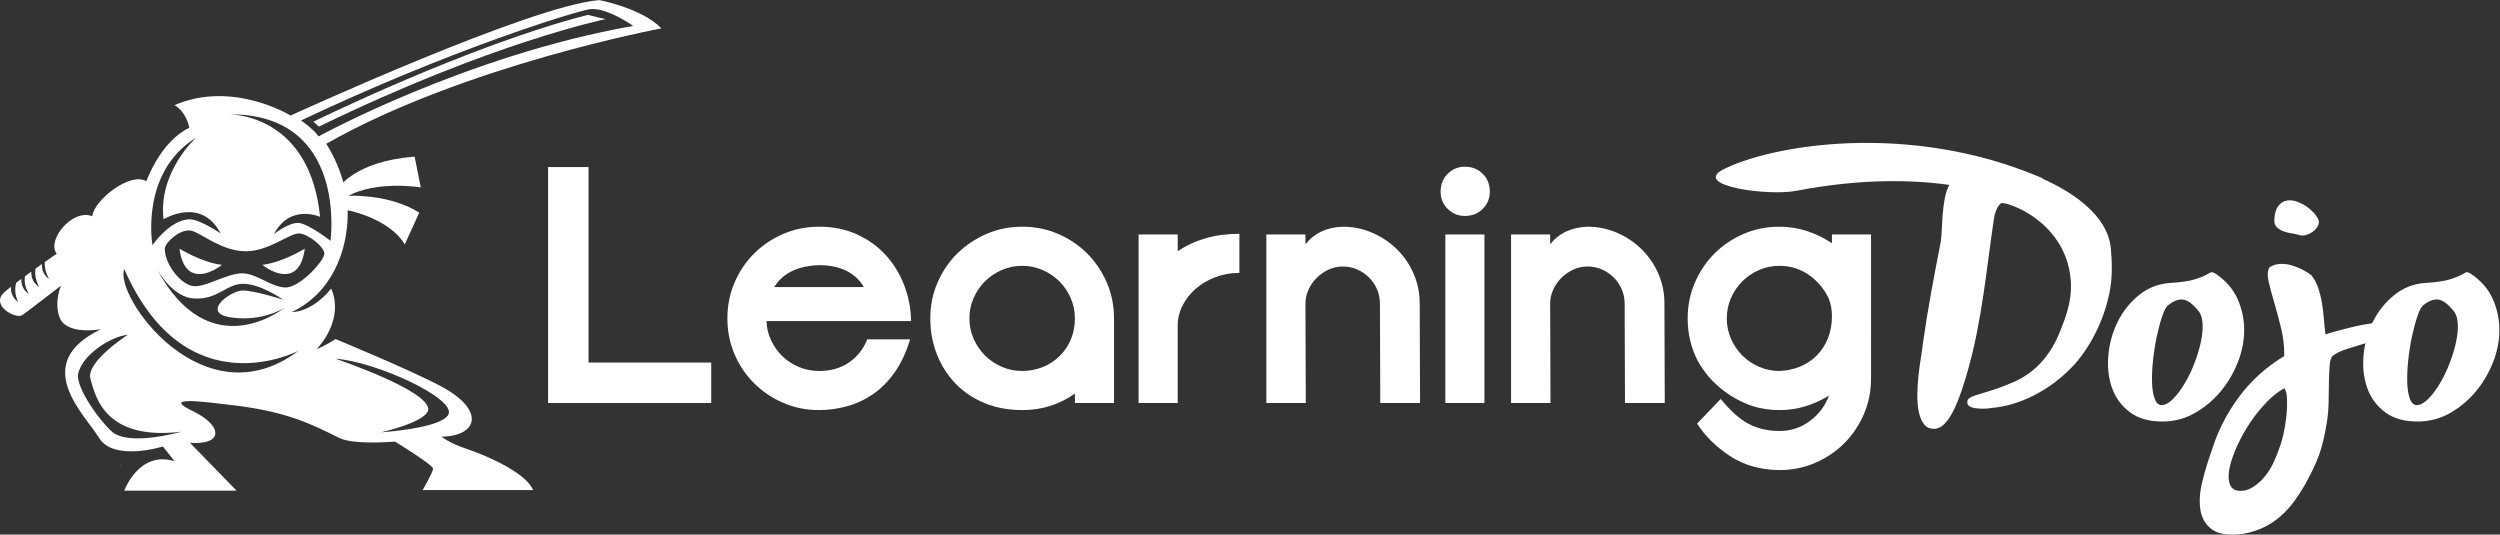 <?xml version="1.0" encoding="UTF-8" standalone="no"?>
<!-- Created with Inkscape (http://www.inkscape.org/) -->

<svg
   version="1.1"
   id="svg2"
   width="2982.547"
   height="637.784"
   viewBox="0 0 2982.547 637.784"
   sodipodi:docname="Logo_white.ai"
   xmlns:inkscape="http://www.inkscape.org/namespaces/inkscape"
   xmlns:sodipodi="http://sodipodi.sourceforge.net/DTD/sodipodi-0.dtd"
   xmlns="http://www.w3.org/2000/svg"
   xmlns:svg="http://www.w3.org/2000/svg">
  <rect x="0" y="0" width="2982.547" height="637.784" fill="#333333" stroke="none"/>
  <defs
     id="defs6">
    <clipPath
       clipPathUnits="userSpaceOnUse"
       id="clipPath16">
      <path
         d="M 0,478.338 H 2236.913 V 0 H 0 Z"
         id="path14" />
    </clipPath>
  </defs>
  <sodipodi:namedview
     id="namedview4"
     pagecolor="#ffffff"
     bordercolor="#000000"
     borderopacity="0.25"
     inkscape:showpageshadow="2"
     inkscape:pageopacity="0.0"
     inkscape:pagecheckerboard="0"
     inkscape:deskcolor="#d1d1d1" />
  <g
     id="g8"
     inkscape:groupmode="layer"
     inkscape:label="Logo_white"
     transform="matrix(1.333,0,0,-1.333,0,637.784)">
    <g
       id="g10">
      <g
         id="g12"
         clip-path="url(#clipPath16)">
        <g
           id="g18"
           transform="translate(160.642,255.905)">
          <path
             d="m 0,0 c 0,0 19.991,-12.408 37.914,-14.476 0,0 -13.098,-11.03 -24.816,-7.583 C 1.379,-18.612 0,0 0,0"
             style="fill:#ffffff;fill-opacity:1;fill-rule:nonzero;stroke:none"
             id="path20" />
        </g>
        <g
           id="g22"
           transform="translate(272.736,255.905)">
          <path
             d="m 0,0 c 0,0 -19.991,-12.408 -37.914,-14.476 0,0 13.097,-11.03 24.816,-7.583 C -1.379,-18.612 0,0 0,0"
             style="fill:#ffffff;fill-opacity:1;fill-rule:nonzero;stroke:none"
             id="path24" />
        </g>
        <g
           id="g26"
           transform="translate(103.496,249.754)">
          <path
             d="M 0,0 C 0,0 8.242,30.771 3.847,47.805 3.847,47.805 -35.716,29.122 0,0"
             style="fill:#ffffff;fill-opacity:1;fill-rule:nonzero;stroke:none"
             id="path28" />
        </g>
        <g
           id="g30"
           transform="translate(113.387,302.504)">
          <path
             d="m 0,0 15.935,-13.188 c 0,0 -1.648,12.089 0.549,17.584 0,0 -9.89,5.495 -16.484,-4.396"
             style="fill:#ffffff;fill-opacity:1;fill-rule:nonzero;stroke:none"
             id="path32" />
        </g>
        <g
           id="g34"
           transform="translate(59.538,268.986)">
          <path
             d="m 0,0 c 0,0 -9.341,-13.188 2.198,-28.573 11.539,-15.385 31.321,-6.044 40.112,3.297 0,0 -24.727,6.045 -21.979,28.573 0,0 -7.143,-7.693 -4.396,-17.583 0,0 -9.341,0.55 -15.935,14.286"
             style="fill:#ffffff;fill-opacity:1;fill-rule:nonzero;stroke:none"
             id="path36" />
        </g>
        <g
           id="g38"
           transform="translate(302.408,309.648)">
          <path
             d="M 0,0 C 0,0 14.836,24.727 68.685,28.572 L 74.18,1.099 c 0,0 -46.157,7.692 -71.982,-12.089 z"
             style="fill:#ffffff;fill-opacity:1;fill-rule:nonzero;stroke:none"
             id="path40" />
        </g>
        <g
           id="g42"
           transform="translate(301.869,302.787)">
          <path
             d="M 0,0 C 0,0 42.524,4.816 73.334,-14.635 L 60.375,-43.153 c 0,0 -11.594,24.694 -61.498,32.759 z"
             style="fill:#ffffff;fill-opacity:1;fill-rule:nonzero;stroke:none"
             id="path44" />
        </g>
        <g
           id="g46"
           transform="translate(340.872,91.503)">
          <path
             d="M 0,0 C 0,0 39.563,8.792 42.31,19.781 45.607,36.815 -40.661,65.938 -40.661,65.938 -3.846,63.19 67.586,30.222 60.443,15.936 54.222,3.492 0,0 0,0 M -229.683,146.162 C -174.185,19.781 -73.63,73.081 -73.63,73.081 -158.8,8.792 -239.024,121.985 -229.683,146.162 M -178.581,0.55 c 0,0 -47.805,-13.738 -62.641,0.55 -14.836,14.286 -32.096,41.26 -29.672,51.651 3.847,16.484 28.573,32.969 44.508,34.617 0,0 -37.914,-24.178 -33.518,-39.563 4.396,-15.385 12.638,-55.497 81.323,-47.255 m 13.187,263.201 c 0,0 -34.067,-30.771 -29.122,-73.081 0,0 33.518,20.881 51.102,-12.638 0,0 -18.666,12.638 -27.474,12.638 -17.584,0 -33.519,-23.078 -33.519,-23.078 0,0 -11.539,64.839 39.013,96.159 m 29.993,20.875 c 106.178,0.463 90.344,-113.188 90.344,-113.188 0,0 -19.232,14.836 -28.024,15.935 -8.792,1.1 -22.528,-9.891 -22.528,-9.891 14.286,27.475 41.211,15.386 41.211,15.386 -8.74,87.4 -72.793,91.581 -81.003,91.758 -0.293,-0.002 -0.575,0.009 -0.87,0.005 0,0 0.305,0.007 0.87,-0.005 m 321.675,93.967 c 14.836,2.747 39.562,-14.836 39.562,-14.836 C 76.103,337.381 -55.772,264.85 -55.772,264.85 c -4.396,6.593 -15.66,14.287 -15.66,14.287 134.622,63.739 242.87,96.708 257.706,99.456 m -319.797,-275.84 c 28.572,-3.846 47.255,8.792 47.255,8.792 0,0 -67.037,-54.578 -114.776,35.709 -0.761,1.37 -1.164,2.205 -1.164,2.205 0.385,-0.754 0.776,-1.471 1.164,-2.205 3.725,-6.709 16.207,-26.554 34.002,-27.467 21.43,-1.099 28.573,13.188 43.959,13.188 15.385,0 35.716,-14.287 35.716,-14.287 0,0 -25.277,8.243 -36.266,8.243 -10.99,0 -38.464,-20.331 -9.89,-24.178 m 47.804,26.925 c -13.187,0.55 -25.276,12.638 -38.464,12.638 -13.187,0 -30.77,-11.539 -42.309,-11.539 -11.539,0 -26.925,19.232 -26.925,33.518 0,5.495 14.836,19.232 24.727,15.935 9.89,-3.296 26.924,-18.132 47.804,-18.132 20.881,0 39.563,16.484 47.805,15.934 8.243,-0.55 22.529,-12.089 22.529,-18.133 0,-6.044 -21.979,-30.77 -35.167,-30.221 M 76.928,-14.836 c -16.485,5.495 -22.529,10.99 -22.529,10.99 32.419,0.549 39.562,23.627 -0.55,45.057 -27.862,14.886 -94.51,42.31 -94.51,42.31 -8.517,-5.769 -16.759,-9.066 -16.759,-9.066 26.375,29.672 12.912,54.124 12.912,54.124 -18.133,-21.979 -35.166,-20.881 -35.166,-20.881 35.716,17.034 50.002,54.4 50.002,88.467 0,34.067 -19.231,62.091 -19.231,62.091 123.632,70.334 300.016,103.303 300.016,103.303 -17.584,18.132 -55.498,25.276 -55.498,25.276 -60.992,-4.397 -276.388,-103.303 -276.388,-103.303 0,0 -51.652,31.87 -103.852,9.341 10.989,-6.594 13.188,-20.33 13.188,-20.33 -25.826,-12.089 -38.464,-47.805 -38.464,-47.805 -14.836,8.791 -47.256,-17.584 -48.354,-31.32 -17.584,7.143 -41.212,-21.43 -31.87,-33.519 0,0 -4.452,-3.079 -10.653,-7.451 -0.708,-7.792 3.922,-15.352 3.922,-15.352 -6.23,4.604 -6.757,10.26 -6.391,13.608 -1.836,-1.3 -3.781,-2.682 -5.778,-4.109 -1.714,-7.527 3.102,-16.505 3.102,-16.505 -6.61,4.507 -7.083,10.75 -6.856,13.811 -1.895,-1.365 -3.8,-2.747 -5.677,-4.118 -1.708,-8.088 3.467,-15.875 3.467,-15.875 -6.371,3.944 -6.933,10.332 -6.787,13.436 -1.543,-1.142 -3.039,-2.258 -4.468,-3.337 -3.036,-8.975 1.776,-17.517 1.776,-17.517 -6.353,4.62 -6.835,10.645 -6.556,13.845 -2.958,-2.321 -5.311,-4.282 -6.631,-5.603 -11.539,-11.539 11.264,-23.628 16.759,-19.781 5.495,3.847 34.617,26.375 34.617,26.375 0,0 -6.044,-13.737 -1.649,-27.473 5.495,-17.584 37.365,-11.54 37.365,-11.54 -63.74,-30.771 -14.836,-75.829 -1.648,-97.258 13.187,-21.43 57.146,-7.693 57.146,-7.693 l 10.44,-13.187 c -31.87,9.89 -45.058,-26.375 -45.058,-26.375 h 100.555 l -41.76,42.859 c 30.221,-2.198 29.672,15.386 2.198,28.573 -27.474,13.188 7.692,8.517 37.364,4.946 47.475,-5.715 69.784,-17.034 93.962,-29.123 13.205,-6.603 50.002,-3.297 50.002,-3.297 0,0 34.068,-20.88 34.068,-24.177 0,-3.297 -9.341,-19.231 -9.341,-19.231 h 98.906 c -6.593,15.934 -42.859,31.32 -59.343,36.814"
             style="fill:#ffffff;fill-opacity:1;fill-rule:nonzero;stroke:none"
             id="path48" />
        </g>
        <g
           id="g50"
           transform="translate(285.374,365.145)">
          <path
             d="m 0,0 -4.945,4.396 c 0,0 138.469,68.135 245.618,95.61 l 15.934,-3.847 C 256.607,96.159 156.053,75.828 0,0"
             style="fill:#ffffff;fill-opacity:1;fill-rule:nonzero;stroke:none"
             id="path52" />
        </g>
        <g
           id="g54"
           transform="translate(108.665,61.221)">
          <path
             d="M 0,0 C 0.148,0.187 0.285,0.378 0.436,0.565 -0.266,0.644 -0.93,0.749 -1.604,0.847 -1.073,0.559 -0.534,0.283 0,0"
             style="fill:#00b3dd;fill-opacity:1;fill-rule:nonzero;stroke:none"
             id="path56" />
        </g>
        <g
           id="g58"
           transform="translate(636.531,153.974)">
          <path
             d="m 0,0 v -36.2 h -146.008 v 211.168 h 36.2 V 0 Z"
             style="fill:#ffffff;fill-opacity:1;fill-rule:nonzero;stroke:none"
             id="path60" />
        </g>
        <g
           id="g62"
           transform="translate(773.186,221.548)">
          <path
             d="M 0,0 C -7.645,12.867 -20.918,19.405 -39.819,19.607 -59.126,19.005 -72.603,12.467 -80.244,0 Z m -87.182,-30.469 c 0.199,-6.236 1.608,-12.066 4.224,-17.496 2.61,-5.431 6.033,-10.158 10.256,-14.179 4.223,-4.025 9.149,-7.194 14.783,-9.502 5.627,-2.316 11.561,-3.469 17.798,-3.469 10.454,0 19.405,2.563 26.849,7.692 7.438,5.128 12.867,12.016 16.289,20.663 H 41.329 C 37.907,-58.223 33.382,-67.979 27.754,-76.021 22.122,-84.066 15.688,-90.604 8.447,-95.63 c -7.24,-5.028 -15.036,-8.696 -23.379,-11.01 -8.348,-2.31 -16.743,-3.468 -25.189,-3.468 -11.463,0 -22.173,2.163 -32.128,6.484 -9.956,4.322 -18.624,10.153 -26,17.497 -7.382,7.34 -13.212,15.989 -17.498,25.943 -4.288,9.955 -6.428,20.665 -6.428,32.128 0,11.464 2.14,22.174 6.428,32.128 4.286,9.954 10.116,18.599 17.498,25.944 7.376,7.338 16.044,13.169 26,17.496 9.955,4.322 20.665,6.486 32.128,6.486 12.67,0 24.029,-2.314 34.088,-6.938 10.054,-4.629 18.6,-10.814 25.642,-18.553 7.037,-7.744 12.519,-16.695 16.441,-26.848 3.922,-10.158 5.981,-20.866 6.184,-32.128 z"
             style="fill:#ffffff;fill-opacity:1;fill-rule:nonzero;stroke:none"
             id="path64" />
        </g>
        <g
           id="g66"
           transform="translate(867.607,193.492)">
          <path
             d="m 0,0 c 0,-6.438 1.258,-12.519 3.781,-18.251 2.521,-5.732 5.901,-10.709 10.138,-14.932 4.238,-4.223 9.229,-7.594 14.98,-10.106 5.75,-2.517 11.855,-3.771 18.313,-3.771 6.457,0 12.557,1.154 18.307,3.469 5.751,2.309 10.794,5.581 15.129,9.805 4.338,4.223 7.717,9.2 10.14,14.932 2.423,5.733 3.635,12.015 3.635,18.854 0,6.435 -1.264,12.521 -3.785,18.251 -2.522,5.732 -5.902,10.71 -10.139,14.933 -4.238,4.222 -9.229,7.588 -14.98,10.105 -5.75,2.512 -11.85,3.772 -18.307,3.772 -6.458,0 -12.563,-1.26 -18.313,-3.772 C 23.148,40.772 18.157,37.406 13.919,33.184 9.682,28.961 6.302,23.983 3.781,18.251 1.258,12.521 0,6.435 0,0 m -34.993,0 c 0,11.464 2.159,22.174 6.486,32.128 4.322,9.954 10.205,18.599 17.647,25.943 7.438,7.338 16.139,13.169 26.094,17.496 9.955,4.323 20.664,6.487 32.128,6.487 11.464,0 22.172,-2.164 32.128,-6.487 9.955,-4.327 18.6,-10.158 25.944,-17.496 7.337,-7.344 13.169,-15.989 17.496,-25.943 4.322,-9.954 6.486,-20.664 6.486,-32.128 V -75.719 H 94.423 v 8.447 c -13.877,-9.852 -29.564,-14.781 -47.061,-14.781 -12.472,0 -23.784,2.111 -33.937,6.334 -10.158,4.224 -18.808,10.055 -25.944,17.498 -7.141,7.438 -12.67,16.139 -16.592,26.093 -3.922,9.955 -5.882,20.665 -5.882,32.128"
             style="fill:#ffffff;fill-opacity:1;fill-rule:nonzero;stroke:none"
             id="path68" />
        </g>
        <g
           id="g70"
           transform="translate(1019.04,268.608)">
          <path
             d="m 0,0 h 34.993 v -15.083 c 7.241,5.024 15.485,8.898 24.737,11.614 9.249,2.714 19.407,4.073 30.469,4.073 V -34.39 c -7.645,0 -14.781,-1.259 -21.418,-3.771 -6.637,-2.517 -12.472,-5.935 -17.497,-10.257 -5.029,-4.327 -9.003,-9.352 -11.917,-15.082 -2.917,-5.732 -4.374,-11.818 -4.374,-18.251 v -69.083 H 0 Z"
             style="fill:#ffffff;fill-opacity:1;fill-rule:nonzero;stroke:none"
             id="path72" />
        </g>
        <g
           id="g74"
           transform="translate(1235.032,206.766)">
          <path
             d="m 0,0 c 0,4.421 -0.858,8.646 -2.564,12.671 -1.712,4.02 -4.073,7.541 -7.089,10.557 -3.018,3.017 -6.538,5.43 -10.559,7.24 -4.025,1.81 -8.348,2.716 -12.972,2.716 -4.629,0 -8.951,-0.958 -12.971,-2.867 -4.026,-1.913 -7.543,-4.374 -10.558,-7.391 C -59.73,19.91 -62.145,16.39 -63.954,12.369 -65.765,8.344 -66.67,4.225 -66.67,0 l 0.302,-88.992 h -35.295 V 61.842 h 34.993 v -8.748 c 4.021,5.024 8.849,8.846 14.481,11.463 5.627,2.611 11.963,4.021 19.005,4.223 9.248,0 18.048,-1.81 26.396,-5.429 C 1.555,59.73 8.899,54.8 15.233,48.568 21.569,42.332 26.547,35.041 30.167,26.697 33.786,18.35 35.597,9.452 35.597,0 l 0.3,-88.992 H 0.302 Z"
             style="fill:#ffffff;fill-opacity:1;fill-rule:nonzero;stroke:none"
             id="path76" />
        </g>
        <path
           d="m 1293.556,268.608 h 34.993 V 117.774 h -34.993 z m -4.223,38.311 c 0,6.435 2.111,11.766 6.335,15.989 4.224,4.223 9.351,6.335 15.385,6.335 6.435,0 11.766,-2.112 15.988,-6.335 4.224,-4.223 6.335,-9.554 6.335,-15.989 0,-6.033 -2.111,-11.161 -6.335,-15.385 -4.222,-4.223 -9.553,-6.335 -15.988,-6.335 -6.034,0 -11.161,2.112 -15.385,6.335 -4.224,4.224 -6.335,9.352 -6.335,15.385"
           style="fill:#ffffff;fill-opacity:1;fill-rule:nonzero;stroke:none"
           id="path78" />
        <g
           id="g80"
           transform="translate(1454.043,206.766)">
          <path
             d="m 0,0 c 0,4.421 -0.858,8.646 -2.563,12.671 -1.712,4.02 -4.073,7.541 -7.09,10.557 -3.017,3.017 -6.537,5.43 -10.558,7.24 -4.025,1.81 -8.348,2.716 -12.972,2.716 -4.629,0 -8.951,-0.958 -12.971,-2.867 -4.026,-1.913 -7.543,-4.374 -10.559,-7.391 C -59.729,19.91 -62.144,16.39 -63.954,12.369 -65.764,8.344 -66.669,4.225 -66.669,0 l 0.302,-88.992 h -35.295 V 61.842 h 34.993 v -8.748 c 4.021,5.024 8.848,8.846 14.481,11.463 5.626,2.611 11.962,4.021 19.005,4.223 9.248,0 18.047,-1.81 26.396,-5.429 C 1.556,59.73 8.899,54.8 15.233,48.568 21.569,42.332 26.547,35.041 30.168,26.697 33.786,18.35 35.597,9.452 35.597,0 l 0.301,-88.992 H 0.302 Z"
             style="fill:#ffffff;fill-opacity:1;fill-rule:nonzero;stroke:none"
             id="path82" />
        </g>
        <g
           id="g84"
           transform="translate(1545.448,193.492)">
          <path
             d="m 0,0 c 0,-6.438 1.256,-12.519 3.772,-18.251 2.512,-5.732 5.883,-10.709 10.105,-14.932 4.225,-4.223 9.201,-7.594 14.934,-10.106 5.731,-2.517 11.812,-3.771 18.251,-3.771 6.231,0.198 12.263,1.456 18.099,3.771 5.831,2.309 10.908,5.628 15.235,9.955 4.323,4.322 7.693,9.451 10.105,15.385 2.414,5.929 3.621,12.619 3.621,20.061 0,5.831 -1.009,11.161 -3.018,15.99 -4.025,8.446 -9.908,15.383 -17.647,20.813 -7.744,5.43 -16.544,8.146 -26.395,8.146 -6.439,0 -12.52,-1.26 -18.251,-3.772 C 23.078,40.772 18.102,37.406 13.877,33.184 9.655,28.961 6.284,23.983 3.772,18.251 1.256,12.521 0,6.435 0,0 m 47.062,82.054 c 8.644,0 16.941,-1.311 24.886,-3.922 7.944,-2.616 15.334,-6.236 22.174,-10.861 v 7.844 h 34.993 V -53.697 c 0,-11.463 -2.164,-22.171 -6.486,-32.128 -4.327,-9.954 -10.158,-18.6 -17.496,-25.944 -7.344,-7.337 -15.988,-13.168 -25.944,-17.496 -9.955,-4.322 -20.664,-6.485 -32.127,-6.485 -17.097,0.201 -31.878,4.425 -44.346,12.67 -12.472,8.248 -22.225,17.902 -29.261,28.959 l 21.116,22.023 c 9.05,-11.058 17.596,-18.599 25.642,-22.625 8.041,-4.022 16.992,-6.034 26.849,-6.034 10.256,0 19.406,3.017 27.452,9.05 8.042,6.034 13.674,13.575 16.892,22.624 -6.438,-4.025 -13.377,-7.187 -20.814,-9.501 -7.443,-2.311 -15.287,-3.469 -23.53,-3.469 -8.448,0 -16.494,1.205 -24.133,3.619 -10.46,3.621 -19.865,8.848 -28.208,15.687 -8.348,6.835 -15.135,14.881 -20.361,24.134 -6.237,11.662 -9.353,24.533 -9.353,38.613 0,11.464 2.159,22.174 6.486,32.128 4.322,9.954 10.153,18.599 17.497,25.943 7.34,7.338 15.989,13.169 25.944,17.496 9.955,4.323 20.665,6.487 32.128,6.487"
             style="fill:#ffffff;fill-opacity:1;fill-rule:nonzero;stroke:none"
             id="path86" />
        </g>
        <g
           id="g88"
           transform="translate(1940.021,204.93)">
          <path
             d="m 0,0 c -1.526,-1.309 -3.153,-4.472 -4.863,-9.488 -1.719,-5.021 -3.301,-10.908 -4.764,-17.667 -1.464,-6.764 -2.602,-13.854 -3.403,-21.266 -0.811,-7.419 -1.128,-14.182 -0.95,-20.285 0.172,-6.107 1.021,-11.123 2.545,-15.05 1.521,-3.927 3.845,-5.674 6.975,-5.235 3.124,0.434 6.405,2.456 9.851,6.053 3.436,3.599 6.748,8.067 9.938,13.415 3.186,5.342 6.024,11.23 8.525,17.668 2.494,6.429 4.419,12.704 5.773,18.811 1.352,6.104 1.902,11.665 1.652,16.686 -0.25,5.015 -1.459,8.835 -3.637,11.452 C 22.595,1.416 17.99,4.852 13.829,5.4 9.667,5.941 5.058,4.142 0,0 M 43.053,28.465 C 52.06,22.354 58.55,14.888 62.522,6.053 c 3.968,-8.832 5.961,-18.106 5.969,-27.809 0.007,-9.707 -1.887,-19.36 -5.676,-28.956 -3.794,-9.6 -8.903,-18.27 -15.322,-26.009 -6.43,-7.745 -13.987,-14.125 -22.681,-19.14 -8.691,-5.021 -18.08,-7.639 -28.142,-7.854 -12.691,-0.219 -22.859,2.564 -30.5,8.345 -7.651,5.776 -13.013,13.138 -16.089,22.085 -3.082,8.939 -4.113,18.7 -3.104,29.282 1.01,10.575 3.822,20.497 8.429,29.771 4.607,9.269 10.949,17.176 19.032,23.72 8.074,6.544 17.403,10.144 27.983,10.797 9.708,0.656 16.856,1.689 21.463,3.11 4.595,1.416 7.98,2.724 10.146,3.925 2.16,1.196 3.659,2.015 4.5,2.453 0.836,0.435 2.344,0 4.523,-1.308"
             style="fill:#ffffff;fill-opacity:1;fill-rule:nonzero;stroke:none"
             id="path90" />
        </g>
        <g
           id="g92"
           transform="translate(2057.642,268.074)">
          <path
             d="m 0,0 c -1.64,0.655 -3.686,1.146 -6.135,1.474 -2.453,0.326 -4.819,0.867 -7.085,1.634 -2.274,0.764 -4.271,1.851 -5.997,3.274 -1.722,1.414 -2.713,3.321 -2.964,5.723 0.075,5.67 1.012,9.923 2.795,12.762 1.785,2.83 4.002,4.688 6.657,5.562 2.654,0.868 5.5,0.925 8.534,0.162 3.032,-0.765 5.988,-2.019 8.856,-3.762 2.868,-1.747 5.376,-3.712 7.524,-5.889 2.136,-2.183 3.699,-4.253 4.68,-6.216 1.013,-1.747 1.141,-3.6 0.373,-5.562 C 16.471,7.199 15.195,5.45 13.418,3.927 11.632,2.398 9.524,1.197 7.086,0.329 4.65,-0.546 2.284,-0.653 0,0 m -55.385,-228.694 c 4.687,-0.654 9.087,0.221 13.202,2.617 4.109,2.403 7.804,5.562 11.08,9.488 3.277,3.927 6.01,8.236 8.222,12.924 2.203,4.693 3.999,9.216 5.385,13.579 1.056,2.4 2.181,6.165 3.364,11.285 1.19,5.128 2.085,10.471 2.69,16.032 0.608,5.563 0.829,10.798 0.67,15.705 -0.154,4.908 -0.962,8.231 -2.415,9.978 -5.277,-2.837 -10.549,-6.982 -15.827,-12.432 -5.277,-5.455 -10.09,-11.4 -14.439,-17.83 -4.355,-6.432 -8.151,-13.138 -11.393,-20.123 -3.245,-6.978 -5.571,-13.357 -6.975,-19.138 -1.408,-5.777 -1.628,-10.686 -0.67,-14.724 0.958,-4.033 3.329,-6.486 7.106,-7.361 m 85.311,120.4 c -1.317,-1.31 -2.154,-4.039 -2.519,-8.18 -0.367,-4.145 -0.592,-9.051 -0.67,-14.721 -0.085,-5.676 -0.176,-11.779 -0.292,-18.323 -0.116,-6.544 -0.688,-12.871 -1.713,-18.976 -1.024,-6.104 -2.076,-11.394 -3.151,-15.868 -1.078,-4.468 -2.332,-8.67 -3.753,-12.597 -1.422,-3.924 -3.054,-7.796 -4.89,-11.612 -1.842,-3.815 -4.036,-8.125 -6.586,-12.924 -3.427,-6.106 -6.978,-11.667 -10.653,-16.688 -3.678,-5.013 -7.754,-9.488 -12.227,-13.412 -4.478,-3.926 -9.39,-7.2 -14.735,-9.817 -5.345,-2.617 -11.403,-4.58 -18.165,-5.889 -12.946,-1.742 -22.338,-0.541 -28.189,3.6 -5.846,4.146 -9.395,9.979 -10.64,17.504 -1.246,7.525 -0.686,16.087 1.691,25.682 2.374,9.6 5.18,18.869 8.43,27.811 5.253,17.013 13.31,32.88 24.181,47.603 10.867,14.724 24.433,26.992 40.692,36.807 0.117,8.506 -0.827,16.85 -2.835,25.029 -2.013,8.179 -4.053,15.813 -6.134,22.903 -2.082,7.085 -3.762,13.357 -5.026,18.812 -1.269,5.449 -0.99,9.702 0.834,12.759 2.691,1.745 5.742,2.725 9.164,2.944 3.412,0.215 6.844,-0.162 10.279,-1.144 3.43,-0.983 6.755,-2.291 9.971,-3.927 3.211,-1.635 5.874,-3.328 7.985,-5.07 2.539,-3.057 4.544,-6.706 6.013,-10.959 1.461,-4.256 2.616,-8.785 3.447,-13.579 0.83,-4.799 1.422,-9.708 1.782,-14.724 0.355,-5.019 0.843,-9.601 1.459,-13.741 0.941,0.436 3.135,1.146 6.574,2.126 3.436,0.982 7.488,2.072 12.162,3.273 4.668,1.197 9.543,2.289 14.618,3.272 5.072,0.981 9.754,1.58 14.044,1.799 4.289,0.214 7.72,-0.112 10.301,-0.982 2.581,-0.873 3.672,-2.511 3.27,-4.906 -0.403,-2.404 -2.944,-4.529 -7.617,-6.38 -4.674,-1.857 -10.055,-3.712 -16.145,-5.564 -6.095,-1.855 -12.075,-3.71 -17.945,-5.562 -5.875,-1.855 -10.211,-3.981 -13.012,-6.379"
             style="fill:#ffffff;fill-opacity:1;fill-rule:nonzero;stroke:none"
             id="path94" />
        </g>
        <g
           id="g96"
           transform="translate(2168.421,204.93)">
          <path
             d="m 0,0 c -1.525,-1.309 -3.153,-4.472 -4.862,-9.488 -1.72,-5.021 -3.301,-10.908 -4.764,-17.667 -1.464,-6.764 -2.603,-13.854 -3.403,-21.266 -0.812,-7.419 -1.128,-14.182 -0.95,-20.285 0.171,-6.107 1.02,-11.123 2.545,-15.05 1.52,-3.927 3.845,-5.674 6.974,-5.235 3.125,0.434 6.406,2.456 9.851,6.053 3.436,3.599 6.749,8.067 9.939,13.415 3.185,5.342 6.023,11.23 8.524,17.668 2.495,6.429 4.419,12.704 5.773,18.811 1.353,6.104 1.902,11.665 1.653,16.686 -0.251,5.015 -1.46,8.835 -3.638,11.452 C 22.595,1.416 17.991,4.852 13.83,5.4 9.668,5.941 5.058,4.142 0,0 M 43.053,28.465 C 52.06,22.354 58.55,14.888 62.522,6.053 c 3.968,-8.832 5.962,-18.106 5.969,-27.809 0.007,-9.707 -1.887,-19.36 -5.675,-28.956 -3.795,-9.6 -8.904,-18.27 -15.323,-26.009 -6.43,-7.745 -13.986,-14.125 -22.681,-19.14 -8.691,-5.021 -18.079,-7.639 -28.142,-7.854 -12.691,-0.219 -22.858,2.564 -30.5,8.345 -7.651,5.776 -13.013,13.138 -16.089,22.085 -3.082,8.939 -4.112,18.7 -3.104,29.282 1.011,10.575 3.822,20.497 8.429,29.771 4.608,9.269 10.949,17.176 19.032,23.72 8.075,6.544 17.404,10.144 27.984,10.797 9.707,0.656 16.856,1.689 21.462,3.11 4.595,1.416 7.981,2.724 10.146,3.925 2.161,1.196 3.659,2.015 4.501,2.453 0.835,0.435 2.343,0 4.522,-1.308"
             style="fill:#ffffff;fill-opacity:1;fill-rule:nonzero;stroke:none"
             id="path98" />
        </g>
        <g
           id="g100"
           transform="translate(1889.202,255.971)">
          <path
             d="m 0,0 c -2.671,30.485 -36.132,51.446 -60.895,62.403 -0.146,0.355 -0.388,0.63 -0.765,0.792 -120.77,51.758 -245.134,28.754 -286.11,7.189 -25.878,-14.378 41.115,-23.483 66.136,-18.691 57.58,11.026 103.406,10.043 137.053,5.287 -0.215,-0.4 -0.451,-0.777 -0.648,-1.198 -1.697,-3.599 -2.926,-7.687 -3.695,-12.269 -0.768,-4.58 -1.332,-9.217 -1.68,-13.904 -0.353,-4.694 -0.609,-9.162 -0.779,-13.415 -0.17,-4.253 -0.472,-7.688 -0.911,-10.305 -3.038,-15.492 -5.95,-30.918 -8.745,-46.295 -2.799,-15.379 -5.302,-30.92 -7.497,-46.623 -0.225,-2.617 -0.734,-6.329 -1.538,-11.123 -0.806,-4.802 -1.51,-9.98 -2.118,-15.542 -0.605,-5.562 -0.949,-11.181 -1.028,-16.85 -0.084,-5.674 0.359,-10.851 1.322,-15.541 0.954,-4.691 2.555,-8.456 4.812,-11.286 2.248,-2.832 5.573,-4.141 9.972,-3.926 3.349,0.439 6.436,2.288 9.279,5.562 2.838,3.27 5.442,7.412 7.81,12.432 2.367,5.014 4.539,10.468 6.508,16.359 1.971,5.888 3.758,11.665 5.363,17.339 3.209,11.34 5.929,22.683 8.162,34.026 2.231,11.339 4.184,22.683 5.873,34.026 1.683,11.339 3.248,22.627 4.699,33.863 1.446,11.233 2.992,22.412 4.644,33.535 0.915,6.759 2.981,11.615 6.208,14.561 3.215,2.945 61.349,-16.03 62.87,-72.797 0.416,-15.558 -4.868,-29.666 -10.078,-42.532 -5.216,-12.874 -12.335,-23.449 -21.36,-31.736 -6.145,-5.454 -12.752,-9.71 -19.805,-12.761 -7.055,-3.057 -13.579,-5.51 -19.559,-7.362 -5.984,-1.855 -11.042,-3.435 -15.19,-4.744 -4.144,-1.309 -6.382,-2.945 -6.711,-4.907 -0.33,-1.963 0.185,-3.434 1.547,-4.417 1.361,-0.982 3.161,-1.635 5.399,-1.962 2.233,-0.329 4.659,-0.491 7.277,-0.491 2.617,0 5.052,0.215 7.309,0.654 12.613,1.089 25.177,4.795 37.69,11.123 12.514,6.325 23.767,14.611 33.783,24.867 7.896,8.065 14.91,18.045 21.053,29.935 6.133,11.887 10.522,24.374 13.156,37.462 C 1.442,-26.176 1.153,-13.166 0,0"
             style="fill:#ffffff;fill-opacity:1;fill-rule:nonzero;stroke:none"
             id="path102" />
        </g>
      </g>
    </g>
  </g>
</svg>
